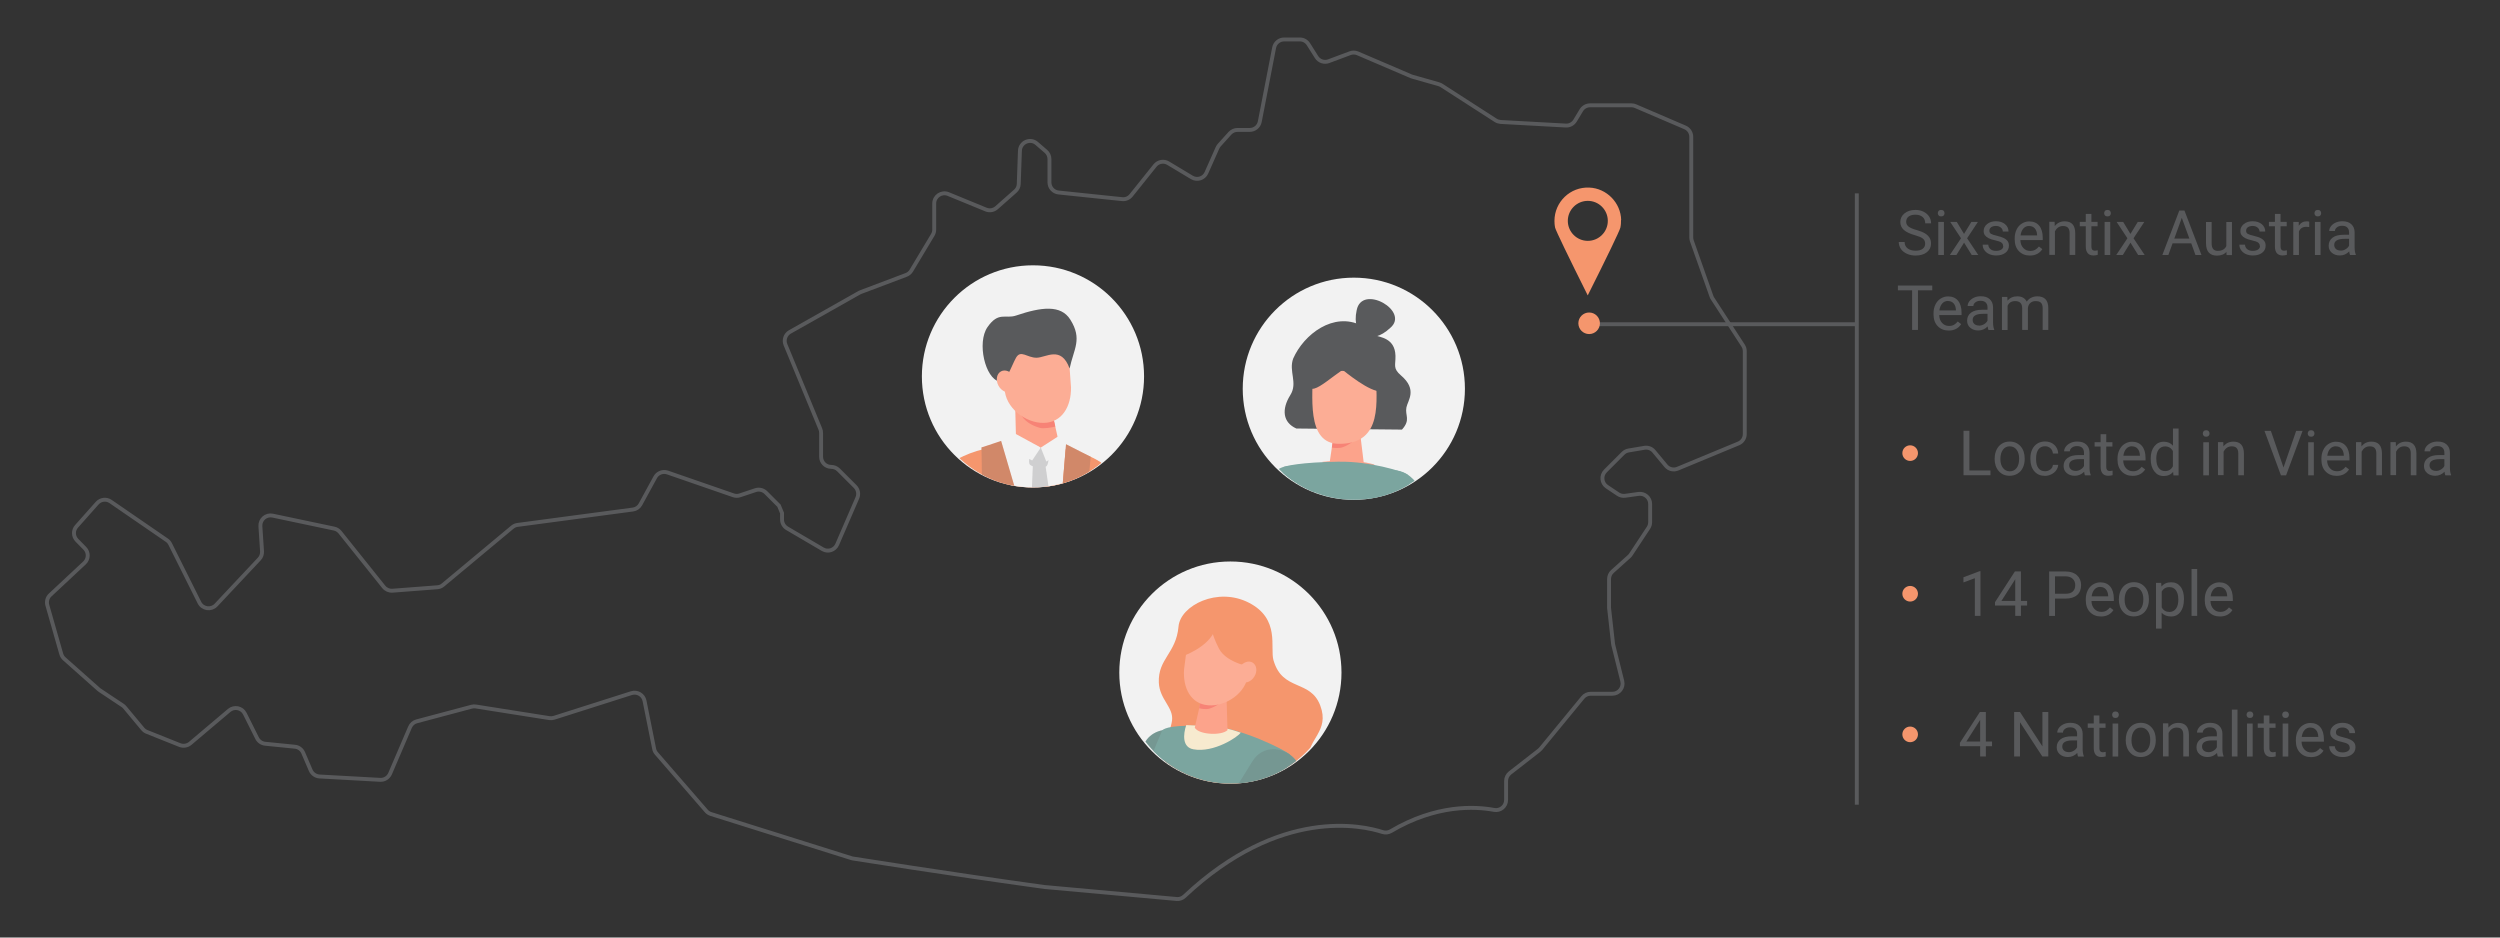 <?xml version="1.0" encoding="UTF-8"?><svg id="a" xmlns="http://www.w3.org/2000/svg" xmlns:xlink="http://www.w3.org/1999/xlink" viewBox="0 0 320 120"><rect x="0" y="0" width="320" height="120" fill="#333333" stroke="none"/><defs><style>.e{fill:#f78376;}.f{opacity:.6;}.f,.g,.h,.i{fill:#595a5c;}.j{stroke:#595a5c;stroke-miterlimit:10;stroke-width:.5px;}.j,.k{fill:none;}.l{fill:#fcad95;}.m{fill:#f5966d;}.n{fill:#f7eacf;}.o{clip-path:url(#b);}.p{clip-path:url(#c);}.q{fill:#606eb4;}.r{clip-path:url(#d);}.s{fill:#fca887;}.t{fill:#7ba59f;}.g{opacity:.23;}.h{opacity:.18;}.u{fill:#fca38b;}.v{fill:#f2f2f2;}</style><clipPath id="b"><circle class="k" cx="132.22" cy="48.7" r="13.69"/></clipPath><clipPath id="c"><circle class="k" cx="173.29" cy="50.28" r="13.69"/></clipPath><clipPath id="d"><circle class="k" cx="157.49" cy="86.61" r="13.69"/></clipPath></defs><path class="j" d="M100.1,65.57v.93c0,.46,.25,.89,.64,1.12l4.57,2.68c.67,.4,1.54,.11,1.85-.61l2.58-5.96c.21-.49,.1-1.06-.27-1.44l-2.15-2.15c-.24-.24-.58-.38-.92-.38-.72,0-1.3-.58-1.3-1.3v-3.05c0-.17-.03-.34-.1-.5l-4.46-10.79c-.25-.61,0-1.31,.56-1.63l8.91-5.03c.06-.03,.12-.06,.18-.08l5.8-2.19c.27-.1,.51-.3,.66-.55l2.74-4.57c.12-.2,.19-.43,.19-.67v-3.35c0-.93,.94-1.56,1.8-1.21l4.82,1.98c.46,.19,.98,.1,1.36-.23l2.4-2.12c.27-.24,.43-.57,.44-.93l.15-4.24c.04-1.09,1.32-1.66,2.15-.94l1.17,1.01c.29,.25,.46,.61,.46,.99v2.98c0,.67,.5,1.23,1.17,1.3l8.13,.85c.44,.05,.88-.14,1.15-.48l3.06-3.82c.41-.51,1.13-.64,1.69-.3l3.03,1.82c.67,.4,1.54,.13,1.86-.59l1.42-3.2c.06-.12,.13-.24,.22-.34l1.37-1.52c.25-.27,.6-.43,.97-.43h1.57c.62,0,1.16-.44,1.28-1.05l1.84-9.48c.12-.61,.66-1.05,1.28-1.05h2.01c.45,0,.86,.23,1.1,.61l1.04,1.65c.33,.52,.98,.74,1.56,.52l2.73-1.02c.31-.12,.66-.11,.97,.02l6.81,2.92c.05,.02,.1,.04,.16,.06l3.42,.97c.12,.04,.24,.09,.35,.16l6.92,4.46c.19,.12,.41,.19,.63,.21l8.35,.46c.48,.03,.94-.22,1.19-.63l.8-1.33c.24-.39,.66-.63,1.12-.63h5.31c.18,0,.35,.04,.51,.11l6.34,2.72c.48,.21,.79,.68,.79,1.2v12.88c0,.15,.03,.29,.07,.43l2.52,7.12c.03,.1,.08,.19,.14,.28l3.91,6.02c.14,.21,.21,.46,.21,.71v10.61c0,.53-.32,1-.8,1.2l-7.79,3.23c-.53,.22-1.14,.07-1.5-.37l-1.54-1.85c-.3-.36-.76-.53-1.22-.45l-2.01,.34c-.27,.04-.52,.17-.71,.36l-2.27,2.27c-.58,.58-.49,1.55,.2,2.01l1.42,.95c.27,.18,.59,.25,.91,.21l1.71-.24c.79-.11,1.49,.5,1.49,1.29v2.32c0,.25-.07,.5-.21,.72l-2.27,3.44c-.06,.09-.14,.18-.22,.25l-2.13,1.91c-.28,.25-.43,.6-.43,.97v3.56s0,.1,0,.14l.51,4.58c0,.06,.02,.12,.03,.17l1.15,4.61c.21,.82-.42,1.62-1.26,1.62h-2.78c-.39,0-.76,.17-1.01,.48l-5.4,6.57c-.06,.07-.13,.14-.21,.2l-3.71,2.89c-.32,.25-.5,.63-.5,1.03v2.42c0,.81-.73,1.43-1.53,1.28-2.4-.45-7.4-.73-13.21,2.71-.33,.19-.72,.24-1.08,.12-2.48-.81-13.09-3.3-25.35,8.22-.27,.26-.64,.39-1.01,.35l-16.75-1.52s-.05,0-.07,0c-3.04-.42-6.1-.86-9.18-1.31-5.19-.76-10.34-1.55-15.43-2.35-.03,0-.06-.01-.1-.02-.03,0-.07-.02-.1-.03l-17.98-5.65c-.23-.07-.44-.21-.59-.39l-6.38-7.36c-.15-.17-.25-.38-.29-.6l-1.23-6.13c-.15-.76-.93-1.22-1.67-.99l-9.9,3.15c-.19,.06-.4,.08-.6,.05l-9.43-1.49c-.18-.03-.36-.02-.54,.03l-7.02,1.87c-.39,.1-.7,.38-.86,.75l-2.55,5.95c-.22,.5-.72,.82-1.27,.79l-7.76-.43c-.49-.03-.93-.33-1.13-.79l-.96-2.24c-.19-.44-.6-.74-1.07-.78l-3.79-.38c-.44-.04-.84-.31-1.04-.71l-1.57-3.14c-.38-.76-1.36-.96-2.01-.41l-4.98,4.21c-.37,.31-.88,.39-1.33,.22l-4.23-1.69c-.2-.08-.38-.21-.52-.38l-2.3-2.76c-.08-.1-.17-.18-.28-.25l-2.93-1.95c-.05-.03-.1-.07-.14-.11l-4.39-3.9c-.18-.16-.32-.38-.39-.62l-1.78-6.24c-.13-.47,0-.98,.36-1.31l4.4-4.11c.53-.5,.55-1.34,.04-1.86l-1.02-1.04c-.48-.49-.5-1.27-.04-1.78l2.64-2.97c.44-.49,1.17-.58,1.71-.21l7.2,4.95c.18,.12,.33,.29,.43,.49l3.75,7.51c.41,.81,1.49,.97,2.12,.31l5.54-5.9c.25-.26,.37-.62,.35-.98l-.21-3.21c-.06-.86,.72-1.54,1.57-1.36l7.87,1.66c.3,.06,.56,.23,.75,.46l5.6,7c.27,.34,.69,.52,1.12,.49l5.74-.44c.27-.02,.53-.12,.73-.3l8.87-7.39c.19-.16,.42-.26,.66-.29l14.77-1.97c.41-.05,.77-.3,.97-.67l1.89-3.46c.3-.56,.97-.81,1.57-.61l8.44,2.92c.27,.09,.57,.1,.84,0l1.98-.66c.47-.16,.98-.03,1.33,.31l1.68,1.68,.38,.92Z"/><g><path class="i" d="M245.08,30.1c-.64-.19-1.11-.41-1.4-.68s-.44-.6-.44-1c0-.45,.18-.82,.54-1.11s.82-.44,1.4-.44c.39,0,.74,.08,1.04,.23s.54,.36,.71,.62,.25,.56,.25,.87h-.75c0-.34-.11-.62-.33-.81s-.53-.3-.93-.3c-.37,0-.66,.08-.87,.24s-.31,.39-.31,.68c0,.23,.1,.43,.29,.59,.2,.16,.53,.31,1,.44,.47,.13,.84,.28,1.11,.44s.46,.35,.59,.56,.19,.46,.19,.75c0,.46-.18,.83-.54,1.11s-.84,.42-1.44,.42c-.39,0-.76-.07-1.09-.22s-.6-.35-.78-.62-.28-.56-.28-.89h.75c0,.34,.13,.62,.38,.81s.59,.3,1.02,.3c.4,0,.7-.08,.91-.24s.32-.38,.32-.66-.1-.49-.29-.65-.55-.3-1.06-.45Z"/><path class="i" d="M248.04,27.29c0-.12,.04-.22,.11-.3s.18-.12,.32-.12,.25,.04,.32,.12,.11,.18,.11,.3-.04,.21-.11,.29-.18,.12-.32,.12-.25-.04-.32-.12-.11-.18-.11-.29Zm.78,5.35h-.72v-4.23h.72v4.23Z"/><path class="i" d="M251.39,29.95l.94-1.54h.84l-1.38,2.09,1.43,2.14h-.84l-.98-1.58-.98,1.58h-.84l1.43-2.14-1.38-2.09h.84l.93,1.54Z"/><path class="i" d="M256.4,31.51c0-.2-.07-.35-.22-.46s-.4-.2-.77-.28-.66-.17-.87-.28-.37-.24-.48-.39-.15-.33-.15-.54c0-.35,.15-.64,.44-.88s.67-.36,1.12-.36c.48,0,.87,.12,1.17,.37s.45,.56,.45,.95h-.73c0-.2-.08-.37-.25-.51s-.38-.21-.63-.21-.47,.06-.62,.17-.22,.26-.22,.45c0,.17,.07,.31,.21,.39s.39,.17,.75,.25,.65,.18,.88,.29,.39,.25,.5,.4,.16,.35,.16,.58c0,.38-.15,.68-.45,.91s-.69,.34-1.18,.34c-.34,0-.64-.06-.9-.18s-.46-.29-.61-.5-.22-.45-.22-.7h.72c.01,.24,.11,.43,.29,.58s.42,.21,.72,.21c.27,0,.49-.06,.66-.17s.25-.26,.25-.44Z"/><path class="i" d="M259.82,32.71c-.57,0-1.04-.19-1.4-.56s-.54-.88-.54-1.51v-.13c0-.42,.08-.79,.24-1.12s.38-.59,.67-.77,.6-.28,.94-.28c.55,0,.98,.18,1.28,.54s.46,.88,.46,1.55v.3h-2.86c.01,.42,.13,.75,.37,1.01s.53,.38,.89,.38c.26,0,.47-.05,.65-.16s.33-.24,.46-.41l.44,.34c-.35,.54-.89,.82-1.59,.82Zm-.09-3.79c-.29,0-.54,.11-.73,.32s-.32,.51-.37,.89h2.12v-.05c-.02-.37-.12-.65-.3-.85s-.42-.3-.72-.3Z"/><path class="i" d="M262.99,28.41l.02,.53c.32-.41,.74-.61,1.27-.61,.89,0,1.34,.5,1.35,1.51v2.79h-.72v-2.8c0-.3-.07-.53-.21-.68s-.35-.22-.64-.22c-.23,0-.44,.06-.62,.19s-.31,.29-.41,.49v3.01h-.72v-4.23h.68Z"/><path class="i" d="M267.7,27.38v1.02h.79v.56h-.79v2.62c0,.17,.04,.3,.11,.38,.07,.08,.19,.13,.36,.13,.08,0,.2-.02,.34-.05v.58c-.19,.05-.38,.08-.55,.08-.32,0-.57-.1-.73-.29s-.25-.47-.25-.83v-2.62h-.77v-.56h.77v-1.02h.72Z"/><path class="i" d="M269.33,27.29c0-.12,.04-.22,.11-.3s.18-.12,.32-.12,.25,.04,.32,.12,.11,.18,.11,.3-.04,.21-.11,.29-.18,.12-.32,.12-.25-.04-.32-.12-.11-.18-.11-.29Zm.78,5.35h-.72v-4.23h.72v4.23Z"/><path class="i" d="M272.69,29.95l.94-1.54h.84l-1.38,2.09,1.43,2.14h-.84l-.98-1.58-.98,1.58h-.84l1.43-2.14-1.38-2.09h.84l.93,1.54Z"/><path class="i" d="M280.47,31.15h-2.38l-.54,1.49h-.77l2.17-5.69h.66l2.18,5.69h-.77l-.54-1.49Zm-2.16-.61h1.93l-.97-2.66-.96,2.66Z"/><path class="i" d="M285,32.22c-.28,.33-.69,.5-1.24,.5-.45,0-.79-.13-1.03-.39s-.35-.65-.36-1.16v-2.75h.72v2.73c0,.64,.26,.96,.78,.96,.55,0,.92-.21,1.1-.62v-3.07h.72v4.23h-.69l-.02-.42Z"/><path class="i" d="M289.26,31.51c0-.2-.07-.35-.22-.46s-.4-.2-.77-.28-.66-.17-.87-.28-.37-.24-.48-.39-.15-.33-.15-.54c0-.35,.15-.64,.44-.88s.67-.36,1.12-.36c.48,0,.87,.12,1.17,.37s.45,.56,.45,.95h-.73c0-.2-.08-.37-.25-.51s-.38-.21-.63-.21-.47,.06-.62,.17-.22,.26-.22,.45c0,.17,.07,.31,.21,.39s.39,.17,.75,.25,.65,.18,.88,.29,.39,.25,.5,.4,.16,.35,.16,.58c0,.38-.15,.68-.45,.91s-.69,.34-1.18,.34c-.34,0-.64-.06-.9-.18s-.46-.29-.61-.5-.22-.45-.22-.7h.72c.01,.24,.11,.43,.29,.58s.42,.21,.72,.21c.27,0,.49-.06,.66-.17s.25-.26,.25-.44Z"/><path class="i" d="M291.91,27.38v1.02h.79v.56h-.79v2.62c0,.17,.04,.3,.11,.38,.07,.08,.19,.13,.36,.13,.08,0,.2-.02,.34-.05v.58c-.19,.05-.38,.08-.55,.08-.32,0-.57-.1-.73-.29s-.25-.47-.25-.83v-2.62h-.77v-.56h.77v-1.02h.72Z"/><path class="i" d="M295.58,29.06c-.11-.02-.23-.03-.36-.03-.47,0-.8,.2-.96,.61v3h-.72v-4.23h.7v.49c.25-.38,.58-.57,1.02-.57,.14,0,.25,.02,.32,.05v.67Z"/><path class="i" d="M296.25,27.29c0-.12,.04-.22,.11-.3s.18-.12,.32-.12,.25,.04,.32,.12,.11,.18,.11,.3-.04,.21-.11,.29-.18,.12-.32,.12-.25-.04-.32-.12-.11-.18-.11-.29Zm.78,5.35h-.72v-4.23h.72v4.23Z"/><path class="i" d="M300.8,32.63c-.04-.08-.08-.23-.1-.45-.34,.35-.74,.52-1.2,.52-.42,0-.76-.12-1.03-.35s-.4-.53-.4-.9c0-.44,.17-.78,.5-1.03s.81-.37,1.41-.37h.7v-.33c0-.25-.08-.45-.23-.6s-.37-.22-.67-.22c-.26,0-.47,.06-.65,.2s-.26,.29-.26,.47h-.73c0-.21,.07-.41,.22-.61s.35-.35,.61-.47,.54-.17,.85-.17c.49,0,.87,.12,1.14,.37s.42,.58,.43,1.01v1.95c0,.39,.05,.7,.15,.93v.06h-.76Zm-1.2-.55c.23,0,.44-.06,.64-.18s.35-.27,.44-.46v-.87h-.57c-.89,0-1.33,.26-1.33,.78,0,.23,.08,.4,.23,.53s.35,.19,.58,.19Z"/><path class="i" d="M247.33,37.16h-1.83v5.07h-.75v-5.07h-1.82v-.61h4.4v.61Z"/><path class="i" d="M249.43,42.31c-.57,0-1.04-.19-1.4-.56s-.54-.88-.54-1.51v-.13c0-.42,.08-.79,.24-1.12s.38-.59,.67-.77,.6-.28,.94-.28c.55,0,.98,.18,1.28,.54s.46,.88,.46,1.55v.3h-2.86c.01,.42,.13,.75,.37,1.01s.53,.38,.89,.38c.26,0,.47-.05,.65-.16s.33-.24,.46-.41l.44,.34c-.35,.54-.89,.82-1.59,.82Zm-.09-3.79c-.29,0-.54,.11-.73,.32s-.32,.51-.37,.89h2.12v-.05c-.02-.37-.12-.65-.3-.85s-.42-.3-.72-.3Z"/><path class="i" d="M254.52,42.23c-.04-.08-.08-.23-.1-.45-.34,.35-.74,.52-1.2,.52-.42,0-.76-.12-1.03-.35s-.4-.53-.4-.9c0-.44,.17-.78,.5-1.03s.81-.37,1.41-.37h.7v-.33c0-.25-.08-.45-.23-.6s-.37-.22-.67-.22c-.26,0-.47,.06-.65,.2s-.26,.29-.26,.47h-.73c0-.21,.07-.41,.22-.61s.35-.35,.61-.47,.54-.17,.85-.17c.49,0,.87,.12,1.14,.37s.42,.58,.43,1.01v1.95c0,.39,.05,.7,.15,.93v.06h-.76Zm-1.2-.55c.23,0,.44-.06,.64-.18s.35-.27,.44-.46v-.87h-.57c-.89,0-1.33,.26-1.33,.78,0,.23,.08,.4,.23,.53s.35,.19,.58,.19Z"/><path class="i" d="M256.94,38.01l.02,.47c.31-.36,.73-.55,1.25-.55,.59,0,.99,.23,1.21,.68,.14-.2,.32-.37,.55-.49s.49-.19,.8-.19c.93,0,1.4,.49,1.41,1.47v2.83h-.72v-2.79c0-.3-.07-.53-.21-.68s-.37-.22-.7-.22c-.27,0-.49,.08-.67,.24s-.28,.38-.31,.65v2.8h-.73v-2.77c0-.61-.3-.92-.9-.92-.47,0-.8,.2-.97,.61v3.09h-.72v-4.23h.68Z"/><path class="i" d="M252.08,60.22h2.7v.61h-3.45v-5.69h.75v5.07Z"/><path class="i" d="M255.32,58.68c0-.41,.08-.79,.24-1.12s.39-.59,.68-.77,.62-.27,.99-.27c.58,0,1.04,.2,1.4,.6s.53,.93,.53,1.59v.05c0,.41-.08,.78-.24,1.11s-.38,.58-.68,.76-.63,.27-1.01,.27c-.57,0-1.04-.2-1.39-.6s-.53-.93-.53-1.58v-.05Zm.73,.09c0,.47,.11,.85,.33,1.13s.51,.43,.87,.43,.66-.14,.88-.43,.32-.69,.32-1.21c0-.46-.11-.84-.33-1.13s-.51-.43-.88-.43-.64,.14-.86,.43-.33,.69-.33,1.22Z"/><path class="i" d="M261.77,60.32c.26,0,.48-.08,.68-.23s.3-.35,.32-.59h.68c-.01,.24-.1,.47-.25,.69s-.36,.39-.62,.52-.53,.2-.81,.2c-.58,0-1.03-.19-1.37-.58s-.51-.91-.51-1.58v-.12c0-.41,.08-.78,.23-1.1s.37-.57,.65-.75,.62-.27,1-.27c.47,0,.87,.14,1.18,.43s.48,.65,.5,1.11h-.68c-.02-.27-.12-.5-.31-.67s-.42-.26-.69-.26c-.37,0-.65,.13-.85,.4s-.3,.65-.3,1.15v.14c0,.49,.1,.86,.3,1.12s.49,.39,.86,.39Z"/><path class="i" d="M266.87,60.83c-.04-.08-.08-.23-.1-.45-.34,.35-.74,.52-1.2,.52-.42,0-.76-.12-1.03-.35s-.4-.53-.4-.9c0-.44,.17-.78,.5-1.03s.81-.37,1.41-.37h.7v-.33c0-.25-.08-.45-.23-.6s-.37-.22-.67-.22c-.26,0-.47,.06-.65,.2s-.26,.29-.26,.47h-.73c0-.21,.07-.41,.22-.61s.35-.35,.61-.47,.54-.17,.85-.17c.49,0,.87,.12,1.14,.37s.42,.58,.43,1.01v1.95c0,.39,.05,.7,.15,.93v.06h-.76Zm-1.2-.55c.23,0,.44-.06,.64-.18s.35-.27,.44-.46v-.87h-.57c-.89,0-1.33,.26-1.33,.78,0,.23,.08,.4,.23,.53s.35,.19,.58,.19Z"/><path class="i" d="M269.6,55.58v1.02h.79v.56h-.79v2.62c0,.17,.04,.3,.11,.38,.07,.08,.19,.13,.36,.13,.08,0,.2-.02,.34-.05v.58c-.19,.05-.38,.08-.55,.08-.32,0-.57-.1-.73-.29s-.25-.47-.25-.83v-2.62h-.77v-.56h.77v-1.02h.72Z"/><path class="i" d="M272.98,60.91c-.57,0-1.04-.19-1.4-.56s-.54-.88-.54-1.51v-.13c0-.42,.08-.79,.24-1.12s.38-.59,.67-.77,.6-.28,.94-.28c.55,0,.98,.18,1.28,.54s.46,.88,.46,1.55v.3h-2.86c.01,.42,.13,.75,.37,1.01s.53,.38,.89,.38c.26,0,.47-.05,.65-.16s.33-.24,.46-.41l.44,.34c-.35,.54-.89,.82-1.59,.82Zm-.09-3.79c-.29,0-.54,.11-.73,.32s-.32,.51-.37,.89h2.12v-.05c-.02-.37-.12-.65-.3-.85s-.42-.3-.72-.3Z"/><path class="i" d="M275.29,58.69c0-.65,.15-1.17,.46-1.56s.71-.59,1.21-.59,.89,.17,1.18,.51v-2.2h.72v6h-.66l-.04-.45c-.29,.35-.69,.53-1.21,.53s-.89-.2-1.2-.6-.46-.92-.46-1.57v-.05Zm.72,.08c0,.48,.1,.85,.3,1.12s.47,.41,.82,.41c.46,0,.79-.21,1-.62v-1.94c-.22-.4-.55-.6-1-.6-.35,0-.63,.14-.83,.41s-.3,.68-.3,1.21Z"/><path class="i" d="M281.96,55.49c0-.12,.04-.22,.11-.3s.18-.12,.32-.12,.25,.04,.32,.12,.11,.18,.11,.3-.04,.21-.11,.29-.18,.12-.32,.12-.25-.04-.32-.12-.11-.18-.11-.29Zm.78,5.35h-.72v-4.23h.72v4.23Z"/><path class="i" d="M284.58,56.61l.02,.53c.32-.41,.74-.61,1.27-.61,.89,0,1.34,.5,1.35,1.51v2.79h-.72v-2.8c0-.3-.07-.53-.21-.68s-.35-.22-.64-.22c-.23,0-.44,.06-.62,.19s-.31,.29-.41,.49v3.01h-.72v-4.23h.68Z"/><path class="i" d="M292.29,59.84l1.62-4.69h.82l-2.11,5.69h-.66l-2.11-5.69h.82l1.62,4.69Z"/><path class="i" d="M295.39,55.49c0-.12,.04-.22,.11-.3s.18-.12,.32-.12,.25,.04,.32,.12,.11,.18,.11,.3-.04,.21-.11,.29-.18,.12-.32,.12-.25-.04-.32-.12-.11-.18-.11-.29Zm.78,5.35h-.72v-4.23h.72v4.23Z"/><path class="i" d="M299.08,60.91c-.57,0-1.04-.19-1.4-.56s-.54-.88-.54-1.51v-.13c0-.42,.08-.79,.24-1.12s.38-.59,.67-.77,.6-.28,.94-.28c.55,0,.98,.18,1.28,.54s.46,.88,.46,1.55v.3h-2.86c.01,.42,.13,.75,.37,1.01s.53,.38,.89,.38c.26,0,.47-.05,.65-.16s.33-.24,.46-.41l.44,.34c-.35,.54-.89,.82-1.59,.82Zm-.09-3.79c-.29,0-.54,.11-.73,.32s-.32,.51-.37,.89h2.12v-.05c-.02-.37-.12-.65-.3-.85s-.42-.3-.72-.3Z"/><path class="i" d="M302.25,56.61l.02,.53c.32-.41,.74-.61,1.27-.61,.89,0,1.34,.5,1.35,1.51v2.79h-.72v-2.8c0-.3-.07-.53-.21-.68s-.35-.22-.64-.22c-.23,0-.44,.06-.62,.19s-.31,.29-.41,.49v3.01h-.72v-4.23h.68Z"/><path class="i" d="M306.66,56.61l.02,.53c.32-.41,.74-.61,1.27-.61,.89,0,1.34,.5,1.35,1.51v2.79h-.72v-2.8c0-.3-.07-.53-.21-.68s-.35-.22-.64-.22c-.23,0-.44,.06-.62,.19s-.31,.29-.41,.49v3.01h-.72v-4.23h.68Z"/><path class="i" d="M313,60.83c-.04-.08-.08-.23-.1-.45-.34,.35-.74,.52-1.2,.52-.42,0-.76-.12-1.03-.35s-.4-.53-.4-.9c0-.44,.17-.78,.5-1.03s.81-.37,1.41-.37h.7v-.33c0-.25-.08-.45-.23-.6s-.37-.22-.67-.22c-.26,0-.47,.06-.65,.2s-.26,.29-.26,.47h-.73c0-.21,.07-.41,.22-.61s.35-.35,.61-.47,.54-.17,.85-.17c.49,0,.87,.12,1.14,.37s.42,.58,.43,1.01v1.95c0,.39,.05,.7,.15,.93v.06h-.76Zm-1.2-.55c.23,0,.44-.06,.64-.18s.35-.27,.44-.46v-.87h-.57c-.89,0-1.33,.26-1.33,.78,0,.23,.08,.4,.23,.53s.35,.19,.58,.19Z"/><path class="i" d="M253.51,78.83h-.73v-4.82l-1.46,.54v-.66l2.07-.78h.11v5.71Z"/><path class="i" d="M258.68,76.92h.79v.59h-.79v1.32h-.73v-1.32h-2.59v-.43l2.55-3.94h.77v3.78Zm-2.5,0h1.77v-2.79l-.09,.16-1.68,2.63Z"/><path class="i" d="M263.04,76.61v2.23h-.75v-5.69h2.1c.62,0,1.11,.16,1.46,.48s.53,.74,.53,1.26c0,.55-.17,.98-.52,1.28s-.84,.45-1.48,.45h-1.34Zm0-.61h1.35c.4,0,.71-.09,.92-.28s.32-.46,.32-.82c0-.34-.11-.61-.32-.81s-.51-.31-.88-.32h-1.39v2.23Z"/><path class="i" d="M268.92,78.91c-.57,0-1.04-.19-1.4-.56s-.54-.88-.54-1.51v-.13c0-.42,.08-.79,.24-1.12s.38-.59,.67-.77,.6-.28,.94-.28c.55,0,.98,.18,1.28,.54s.46,.88,.46,1.55v.3h-2.86c.01,.42,.13,.75,.37,1.01s.53,.38,.89,.38c.26,0,.47-.05,.65-.16s.33-.24,.46-.41l.44,.34c-.35,.54-.89,.82-1.59,.82Zm-.09-3.79c-.29,0-.54,.11-.73,.32s-.32,.51-.37,.89h2.12v-.05c-.02-.37-.12-.65-.3-.85s-.42-.3-.72-.3Z"/><path class="i" d="M271.22,76.68c0-.41,.08-.79,.24-1.12s.39-.59,.68-.77,.62-.27,.99-.27c.58,0,1.04,.2,1.4,.6s.53,.93,.53,1.59v.05c0,.41-.08,.78-.24,1.11s-.38,.58-.68,.76-.63,.27-1.01,.27c-.57,0-1.04-.2-1.39-.6s-.53-.93-.53-1.58v-.05Zm.73,.09c0,.47,.11,.85,.33,1.13s.51,.43,.87,.43,.66-.14,.88-.43,.32-.69,.32-1.21c0-.46-.11-.84-.33-1.13s-.51-.43-.88-.43-.64,.14-.86,.43-.33,.69-.33,1.22Z"/><path class="i" d="M279.54,76.77c0,.64-.15,1.16-.44,1.55s-.69,.59-1.2,.59-.92-.16-1.21-.49v2.04h-.72v-5.85h.66l.04,.47c.29-.36,.7-.55,1.23-.55s.91,.19,1.21,.57,.44,.92,.44,1.6v.07Zm-.72-.08c0-.48-.1-.85-.3-1.13s-.48-.41-.84-.41c-.44,0-.77,.19-.98,.58v2.02c.22,.39,.55,.58,.99,.58,.35,0,.62-.14,.83-.41s.31-.68,.31-1.22Z"/><path class="i" d="M281.24,78.83h-.72v-6h.72v6Z"/><path class="i" d="M284.15,78.91c-.57,0-1.04-.19-1.4-.56s-.54-.88-.54-1.51v-.13c0-.42,.08-.79,.24-1.12s.38-.59,.67-.77,.6-.28,.94-.28c.55,0,.98,.18,1.28,.54s.46,.88,.46,1.55v.3h-2.86c.01,.42,.13,.75,.37,1.01s.53,.38,.89,.38c.26,0,.47-.05,.65-.16s.33-.24,.46-.41l.44,.34c-.35,.54-.89,.82-1.59,.82Zm-.09-3.79c-.29,0-.54,.11-.73,.32s-.32,.51-.37,.89h2.12v-.05c-.02-.37-.12-.65-.3-.85s-.42-.3-.72-.3Z"/><path class="i" d="M254.19,94.92h.79v.59h-.79v1.32h-.73v-1.32h-2.59v-.43l2.55-3.94h.77v3.78Zm-2.5,0h1.77v-2.79l-.09,.16-1.68,2.63Z"/><path class="i" d="M262.17,96.83h-.75l-2.86-4.38v4.38h-.75v-5.69h.75l2.87,4.4v-4.4h.75v5.69Z"/><path class="i" d="M265.99,96.83c-.04-.08-.08-.23-.1-.45-.34,.35-.74,.52-1.2,.52-.42,0-.76-.12-1.03-.35s-.4-.53-.4-.9c0-.44,.17-.78,.5-1.03s.81-.37,1.41-.37h.7v-.33c0-.25-.08-.45-.23-.6s-.37-.22-.67-.22c-.26,0-.47,.06-.65,.2s-.26,.29-.26,.47h-.73c0-.21,.07-.41,.22-.61s.35-.35,.61-.47,.54-.17,.85-.17c.49,0,.87,.12,1.14,.37s.42,.58,.43,1.01v1.95c0,.39,.05,.7,.15,.93v.06h-.76Zm-1.2-.55c.23,0,.44-.06,.64-.18s.35-.27,.44-.46v-.87h-.57c-.89,0-1.33,.26-1.33,.78,0,.23,.08,.4,.23,.53s.35,.19,.58,.19Z"/><path class="i" d="M268.72,91.58v1.02h.79v.56h-.79v2.62c0,.17,.04,.3,.11,.38,.07,.08,.19,.13,.36,.13,.08,0,.2-.02,.34-.05v.58c-.19,.05-.38,.08-.55,.08-.32,0-.57-.1-.73-.29s-.25-.47-.25-.83v-2.62h-.77v-.56h.77v-1.02h.72Z"/><path class="i" d="M270.35,91.49c0-.12,.04-.22,.11-.3s.18-.12,.32-.12,.25,.04,.32,.12,.11,.18,.11,.3-.04,.21-.11,.29-.18,.12-.32,.12-.25-.04-.32-.12-.11-.18-.11-.29Zm.78,5.35h-.72v-4.23h.72v4.23Z"/><path class="i" d="M272.1,94.68c0-.41,.08-.79,.24-1.12s.39-.59,.68-.77,.62-.27,.99-.27c.58,0,1.04,.2,1.4,.6s.53,.93,.53,1.59v.05c0,.41-.08,.78-.24,1.11s-.38,.58-.68,.76-.63,.27-1.01,.27c-.57,0-1.04-.2-1.39-.6s-.53-.93-.53-1.58v-.05Zm.73,.09c0,.47,.11,.85,.33,1.13s.51,.43,.87,.43,.66-.14,.88-.43,.32-.69,.32-1.21c0-.46-.11-.84-.33-1.13s-.51-.43-.88-.43-.64,.14-.86,.43-.33,.69-.33,1.22Z"/><path class="i" d="M277.54,92.61l.02,.53c.32-.41,.74-.61,1.27-.61,.89,0,1.34,.5,1.35,1.51v2.79h-.72v-2.8c0-.3-.07-.53-.21-.68s-.35-.22-.64-.22c-.23,0-.44,.06-.62,.19s-.31,.29-.41,.49v3.01h-.72v-4.23h.68Z"/><path class="i" d="M283.88,96.83c-.04-.08-.08-.23-.1-.45-.34,.35-.74,.52-1.2,.52-.42,0-.76-.12-1.03-.35s-.4-.53-.4-.9c0-.44,.17-.78,.5-1.03s.81-.37,1.41-.37h.7v-.33c0-.25-.08-.45-.23-.6s-.37-.22-.67-.22c-.26,0-.47,.06-.65,.2s-.26,.29-.26,.47h-.73c0-.21,.07-.41,.22-.61s.35-.35,.61-.47,.54-.17,.85-.17c.49,0,.87,.12,1.14,.37s.42,.58,.43,1.01v1.95c0,.39,.05,.7,.15,.93v.06h-.76Zm-1.2-.55c.23,0,.44-.06,.64-.18s.35-.27,.44-.46v-.87h-.57c-.89,0-1.33,.26-1.33,.78,0,.23,.08,.4,.23,.53s.35,.19,.58,.19Z"/><path class="i" d="M286.4,96.83h-.72v-6h.72v6Z"/><path class="i" d="M287.56,91.49c0-.12,.04-.22,.11-.3s.18-.12,.32-.12,.25,.04,.32,.12,.11,.18,.11,.3-.04,.21-.11,.29-.18,.12-.32,.12-.25-.04-.32-.12-.11-.18-.11-.29Zm.78,5.35h-.72v-4.23h.72v4.23Z"/><path class="i" d="M290.48,91.58v1.02h.79v.56h-.79v2.62c0,.17,.04,.3,.11,.38,.07,.08,.19,.13,.36,.13,.08,0,.2-.02,.34-.05v.58c-.19,.05-.38,.08-.55,.08-.32,0-.57-.1-.73-.29s-.25-.47-.25-.83v-2.62h-.77v-.56h.77v-1.02h.72Z"/><path class="i" d="M292.12,91.49c0-.12,.04-.22,.11-.3s.18-.12,.32-.12,.25,.04,.32,.12,.11,.18,.11,.3-.04,.21-.11,.29-.18,.12-.32,.12-.25-.04-.32-.12-.11-.18-.11-.29Zm.78,5.35h-.72v-4.23h.72v4.23Z"/><path class="i" d="M295.81,96.91c-.57,0-1.04-.19-1.4-.56s-.54-.88-.54-1.51v-.13c0-.42,.08-.79,.24-1.12s.38-.59,.67-.77,.6-.28,.94-.28c.55,0,.98,.18,1.28,.54s.46,.88,.46,1.55v.3h-2.86c.01,.42,.13,.75,.37,1.01s.53,.38,.89,.38c.26,0,.47-.05,.65-.16s.33-.24,.46-.41l.44,.34c-.35,.54-.89,.82-1.59,.82Zm-.09-3.79c-.29,0-.54,.11-.73,.32s-.32,.51-.37,.89h2.12v-.05c-.02-.37-.12-.65-.3-.85s-.42-.3-.72-.3Z"/><path class="i" d="M300.76,95.71c0-.2-.07-.35-.22-.46s-.4-.2-.77-.28-.66-.17-.87-.28-.37-.24-.48-.39-.15-.33-.15-.54c0-.35,.15-.64,.44-.88s.67-.36,1.12-.36c.48,0,.87,.12,1.17,.37s.45,.56,.45,.95h-.73c0-.2-.08-.37-.25-.51s-.38-.21-.63-.21-.47,.06-.62,.17-.22,.26-.22,.45c0,.17,.07,.31,.21,.39s.39,.17,.75,.25,.65,.18,.88,.29,.39,.25,.5,.4,.16,.35,.16,.58c0,.38-.15,.68-.45,.91s-.69,.34-1.18,.34c-.34,0-.64-.06-.9-.18s-.46-.29-.61-.5-.22-.45-.22-.7h.72c.01,.24,.11,.43,.29,.58s.42,.21,.72,.21c.27,0,.49-.06,.66-.17s.25-.26,.25-.44Z"/></g><g><circle class="v" cx="132.22" cy="48.18" r="14.22"/><g class="o"><g><path class="l" d="M159,49.91c-.08-1.2,.2-1.93,.24-1.94,.41-.22,.44,1.79,.89,1.65,.68-.2,.49-3.83,.9-3.95,.19-.06,.46,2.2,.46,2.2,0,0,.28-2.46,.63-2.46,.7,0,.64,2.75,.64,2.75,0,0,.34-1.85,.49-1.4,.48,1.54,.15,5.62-1.39,6-2.28,.58-2.77-1.65-2.85-2.85Z"/><polygon class="n" points="159.15 51.84 158.77 54.19 162.82 54.55 162.94 52.2 159.15 51.84"/><path class="l" d="M112.32,99s-1.96,3.95,.24,5.57c2.2,1.62,4.44,1.11,4.36,.32-.08-.79-1.57-5.52-1.57-5.52l-3.03-.38Z"/><polygon class="n" points="111.73 97.35 111.56 99.71 115.63 99.71 115.53 97.36 111.73 97.35"/><path class="q" d="M160.55,105.18l-28.29-7.05-4.27,11.25,24.03,4.3c-4.78,7.95-11.98,19.04-12.13,20.83-.13,1.6,4.63,5.16,6.02,3.14,3.39-4.95,13.51-18.56,17.81-24.6,.37-.51,.52-1.05,.51-1.58,.05-.17,.12-.34,.15-.52,.51-2.65-1.21-5.22-3.84-5.77Z"/><path class="f" d="M160.55,105.18l-28.29-7.05-4.27,11.25,24.03,4.3c-4.78,7.95-11.98,19.04-12.13,20.83-.13,1.6,4.63,5.16,6.02,3.14,3.39-4.95,13.51-18.56,17.81-24.6,.37-.51,.52-1.05,.51-1.58,.05-.17,.12-.34,.15-.52,.51-2.65-1.21-5.22-3.84-5.77Z"/><path class="m" d="M158.81,52.88c-.08,.2-1.77,5.73-2.53,7.85-.66,1.82-1.33,3.64-2.05,5.44-1.91-.75-3.75-1.66-5.57-2.6-1.76-.9-3.51-1.84-5.24-2.8-1.52-.84-3.12-2.11-4.8-2.59-3.01-.86-5.84,2.13-4.83,5.09,.56,1.63,1.95,2.26,3.4,2.96,2.01,.97,4.02,1.91,6.06,2.81,3.5,1.56,7.19,3.37,10.99,4.05,2.59,.46,4.45-.47,5.25-3,1.12-3.57,1.72-7.37,2.44-11.04,.27-1.37,1.19-5.51,1.19-5.78-1.34-.06-2.96-.23-4.3-.39Z"/><path class="q" d="M142.75,119.37c-.15-4.2,8.83-7.17,9.83-.48,1.06,7.04,.39,22.49,.2,28.49-.08,2.45-5.51,3.32-6.26,1.91-1.08-2.02-3.5-22.38-3.77-29.91Z"/><path class="q" d="M123.24,107.44l21.94,16.27c2.1,1.27,4.85,.84,6.42-1.13,1.69-2.12,1.35-5.18-.72-6.89l-20.74-17.58-6.9,9.32Z"/><path class="q" d="M121.06,99.67c-.84,5.5,1.31,7.95,4.44,8.84,5.68,1.61,13.01-3.16,13.01-3.16l3.54-4.95,.33-5.79-17.71-4.7s-3.21,7.29-3.59,9.76Z"/><path class="m" d="M131.53,56.93c6.15,.17,11.74,1.94,11.69,6.31-.04,4.39,1.87,28.14,2.19,37.45,0,0-3.92,2.04-5.52,2.19l-2.28-6.08-2.42,6.57c-11.02,.62-15.65-2.35-15.65-2.35l2.21-11.64s-2.33-23.55-2.21-26.4c.17-3.97,5.83-6.23,11.98-6.05Z"/><path class="m" d="M111.43,98.34c1.46,.05,2.92,.12,4.38,.2,.55-5.73,.97-11.49,1.75-17.19,0,.03,0,.07-.01,.1,1.3-5.67,4.3-11.09,7.96-15.6,.71-.88,1.02-2.03,.84-3.14-.51-3.09-4.41-4.39-6.66-2.21-.99,.96-1.71,2.33-2.43,3.5-.9,1.46-1.72,2.96-2.47,4.5-1.64,3.36-3.06,7.03-3.51,10.76-.4,3.25-.21,6.58-.14,9.85,.07,3.08,.18,6.15,.31,9.23Z"/><path class="v" d="M127.58,57.17l7.07,21.32,1.77-21.22s-5.02-1.13-8.84-.1Z"/><path class="u" d="M129.95,52.25l4.63,.16,.81,3.59c-.38,.46-.83,.89-1.31,1.36l-.79,.03c-.96-.54-2-.93-3.24-1.27l-.1-3.87Z"/><path class="e" d="M133.11,54.77c.49,.14,1.65-.08,1.97-.17l-.5-2.2-4.06,.32s.35,1.42,2.59,2.05Z"/><path class="l" d="M136.7,44.27l.39,5.29c.04,2.45-1.14,4.53-3.49,4.57-2.34,.04-4.96-1.96-5.01-4.42l-.09-4.84,8.19-.6Z"/><path class="i" d="M127.92,48.83c.88,.18,1.54-1.98,2.13-3.04,.6-1.06,1.41,0,2.62,0s3.15-1.61,4.24,1.38c.52-2.5,1.67-3.75,.09-6.26-1.21-1.93-3.7-1.62-6.95-.52-1.36,.46-2.24-.55-3.65,1.48-1.38,1.99-.29,6.58,1.51,6.96Z"/><path class="l" d="M129.83,48.27c.38,.71,.25,1.53-.31,1.83-.56,.31-1.32-.02-1.71-.72-.39-.71-.25-1.53,.31-1.84,.56-.31,1.32,.02,1.71,.73Z"/><path class="g" d="M133.86,59.72s.1-.05,.12-.08c.3-.35,.38-1.9-.1-2.13-.48-.22-1.46-.52-1.89,.1,0,0-.48,1.52-.16,1.87,.07,.08,.21,.14,.37,.2l-.48,11.46,2.92,7.35,.95-6.69-1.75-12.07Z"/><polygon class="v" points="129.4 55.21 127.78 56.81 132.12 58.94 133.22 57.29 129.4 55.21"/><polygon class="v" points="135.7 55.69 133.22 57.29 133.93 59.08 136.73 57.29 135.7 55.69"/><path class="m" d="M128.16,56.43c-.99,.36-2.53,.84-2.53,.84l.12,8.1,2.09-.35-1.05,2.33s3.88,7.01,7.85,11.13c-2.05-6.86-6.5-22.05-6.5-22.05Z"/><path class="m" d="M136.45,56.87l-1.8,21.62,4.1-10.28-1.99-2.77,2.27-.64,.58-6.33s-2.23-1.13-3.16-1.61Z"/><path class="g" d="M128.16,56.43c-.99,.36-2.53,.84-2.53,.84l.12,8.1,2.09-.35-1.05,2.33s3.88,7.01,7.85,11.13c-2.05-6.86-6.5-22.05-6.5-22.05Z"/><path class="g" d="M136.45,56.87l-1.8,21.62,4.1-10.28-1.99-2.77,2.27-.64,.58-6.33s-2.23-1.13-3.16-1.61Z"/></g></g></g><g><circle class="v" cx="173.29" cy="49.76" r="14.22"/><g class="p"><g><path class="u" d="M171.8,61.95c-1.43-.08-2.54-2.83-2.54-2.83,0,0,3.94-.5,6.68,.35,0,0-2.93,2.55-4.14,2.48Z"/><polygon class="u" points="174.63 59.82 170.1 59.86 170.78 55.19 174.08 55.32 174.63 59.82"/><path class="e" d="M171.89,57.24c-.39,.15-1.14,.12-1.41,.05l.3-2.1,3.3,.14s-.41,1.23-2.19,1.91Z"/><path class="i" d="M173.65,39.73c-.72,3.33,1.87,4.54,4.29,2.25,2.6-2.15-3.65-5.71-4.29-2.25Z"/><path class="i" d="M165.93,54.85c-1.74-.78-1.91-2.45-.77-4.28,.99-1.57-.24-3.04,.37-4.68,1.38-3.12,5.17-6,8.72-4.23,.68,.39,.98,.95,1.71,1.25,.65,.26,2.6,.34,2.66,2.63,.03,1.22-.37,1.59,.71,2.52,2.13,1.82,.87,3.18,.69,4.09-.2,1.05,.58,1.57-.57,2.84l-13.52-.14Z"/><path class="l" d="M168.01,47.38c.12,2.95-.97,9.52,3.47,9.43,5.64-.04,4.67-5.54,4.64-9.23l-8.11-.2Z"/><path class="i" d="M177.22,49.92c-.98,.8-3.92-1.42-5.37-2.58-2.91,2.01-5.27,4.65-4.3-.85,.6-2.6,4.67-2.47,4.67-2.47,0,0,3.22-.3,4.45,1.84,.4,.7,1.11,3.6,.55,4.06Z"/><path class="u" d="M146.53,75.13c-5.28,0-8.5,2.41-8.31,2.91,.2,.51,3.38,.74,4.5,.53,1.12-.22,3.46-.62,3.46-.62l.35-2.82Z"/><path class="t" d="M165.83,59.68c-5.51-1.04-6.72,11.53-8.73,14.97-.06,.07-10.99-.28-11.22-.35-.58,1.36-1.38,3.6-1.99,4.97,1.83,.25,16.64,5.47,18.92-1.07,.97-1.51,5.51-12.95,5.52-13.01,.43-2.05-.46-5.08-2.51-5.51Z"/><path class="u" d="M197.09,75.71c5.28,0,8.5,2.41,8.31,2.92-.2,.51-3.38,.74-4.5,.52-1.12-.21-3.46-.62-3.46-.62l-.35-2.82Z"/><path class="t" d="M177.79,60.26c5.51-1.04,6.72,11.53,8.73,14.97,.06,.07,10.99-.28,11.22-.35,.58,1.36,1.38,3.6,1.99,4.97-1.82,.25-16.64,5.47-18.92-1.07-.97-1.51-5.51-12.95-5.52-13.01-.44-2.05,.46-5.08,2.51-5.51Z"/><path class="q" d="M175.86,85.89l.51,12.22s-27.11,.36-28.39,.32c-2.03-.07-3.65-1.92-3.62-4.23,.02-1.93,1.16-3.7,2.75-3.99,7.23-1.33,28.75-4.32,28.75-4.32Z"/><path class="q" d="M180.53,97.58c0-9.48-1.81-11.31-1.81-11.31l-15.08-2.16s-.43,2.55-2.25,7.75l9.19,6.58,9.95-.85Z"/><path class="q" d="M169.51,83.3l-3.3,11.78s26.3,4.01,27.56,4.26c1.99,.4,3.99-1.03,4.5-3.28,.42-1.88-.28-3.86-1.76-4.52-6.73-2.96-26.99-8.24-26.99-8.24Z"/><path class="s" d="M178.93,97.15c-.41-1.31-1.33-1.34-1.98-2.38-.45-.72-.28-1.73-1.22-2.03-1.02-.33-3.25,1.27-3.25,1.27l1.15,2.75s2.47,.09,3.39,2.16c1.48,2.57,2.71,.33,1.91-1.78Z"/><path class="q" d="M144.3,96.58c-.93-2.7,1.48-6.8,4.52-6.07,2.12,.7,20.7,1.62,24.11,3.07,.38,.16,2.93,6,2.08,5.83,0,0-25.45-.13-28.14-.63-1.13-.2-2.15-.86-2.57-2.19Z"/><path class="f" d="M144.3,96.58c-.93-2.7,1.48-6.8,4.52-6.07,2.12,.7,20.7,1.62,24.11,3.07,.38,.16,2.93,6,2.08,5.83,0,0-25.45-.13-28.14-.63-1.13-.2-2.15-.86-2.57-2.19Z"/><path class="t" d="M171.49,59.09c-5.06,.08-7.04,.54-7.3,.77,0,0,.24,3.42-1.37,8.13-.51,1.48,.77,5.16,.77,5.16,1.71,3.32-.72,13.15-.62,13.44,3.86,4.52,15.06,2.11,16.77,1.17-1.6-7.05,1.1-25.02,.5-26.95-.75-.54-5.07-1.77-8.75-1.71Z"/><path class="q" d="M198.25,97.67c1.37-2.51-.33-6.96-3.45-6.74-2.2,.34-18.33,4.61-21.93,5.47-.4,.1-.69,5.18,.18,5.14,0,0,19.58-2.09,22.31-2.14,1.14-.02,2.27-.49,2.9-1.73Z"/><path class="f" d="M198.25,97.67c1.37-2.51-.33-6.96-3.45-6.74-2.2,.34-18.33,4.61-21.93,5.47-.4,.1-.69,5.18,.18,5.14,0,0,19.58-2.09,22.31-2.14,1.14-.02,2.27-.49,2.9-1.73Z"/></g></g></g><g><circle class="v" cx="157.49" cy="86.09" r="14.22"/><g class="r"><g><path class="u" d="M135.4,116.07c-5.64,.04-9.1-2.5-8.9-3.04,.2-.54,3.6-.82,4.8-.6,1.2,.22,3.7,.63,3.7,.63l.4,3.01Z"/><path class="t" d="M133.51,112.38c1.09-.01,2.69-.06,4.62-.21,4.94-.38,5.86-.96,6.34-1.48,.89-.96,1.03-3.18,1.18-4.4,.38-3.23,.39-6.5,.51-9.75,.12-4.03,6.23-4.26,6.69-.26,.37,3.21-.48,7.15-1.08,10.29-.72,3.75-2.01,8-5.93,9.43-3.59,1.31-7.75,.97-11.52,.51-.16-.02-.58,.12-.91-.11-.84-.59-.28-2.76,.12-4.02Z"/><path class="h" d="M133.51,112.38c1.09-.01,2.69-.06,4.62-.21,4.94-.38,5.86-.96,6.34-1.48,.89-.96,1.03-3.18,1.18-4.4,.38-3.23,.39-6.5,.51-9.75,.12-4.03,6.23-4.26,6.69-.26,.37,3.21-.48,7.15-1.08,10.29-.72,3.75-2.01,8-5.93,9.43-3.59,1.31-7.75,.97-11.52,.51-.16-.02-.58,.12-.91-.11-.84-.59-.28-2.76,.12-4.02Z"/><path class="m" d="M163.01,84.54c-.48-1.65,.89-5.3-3.13-7.38-4.02-2.09-8.8,.35-9.03,3.04-.3,3.43-2.65,4.13-2.52,7.18,.1,2.17,1.91,3.16,1.69,4.85-.22,1.69-1.93,4.45-.36,7.83,1.58,3.37,3.07,4.26,3.27,6.03,.19,1.77,1.99,6.14,5.54,6.36,3.55,.22,4.3-2.04,6.98-2.27,2.68-.22,7.14-2.1,6.11-6.47-1.02-4.37-3.95-3.49-4.12-6.31-.17-2.82,2.82-3.74,1.55-7.1-1.27-3.35-4.82-1.79-5.97-5.75Z"/><path class="t" d="M155.06,92.97c-5.08-.28-5.99,.26-6.28,.49,0,0-.68,1.53-2.81,6.73-1.45,3.54-.74,5.74-.6,7.29,.3,3.27-.52,15.17-.29,16.2,.62,1.28,14.78,.91,16.6,0,0,0-1.73-8.6-1.45-11.88,2.39-7.98,4.99-13.79,4.87-15.22-.7-.65-6.35-3.42-10.03-3.62Z"/><path class="n" d="M151.83,92.81c.82,.03,1.87,.08,3.23,.15,1.28,.07,2.58,.4,3.75,.82-.35,.55-3.45,2.61-6.06,2.13-1.41-.26-1.33-1.84-.91-3.11Z"/><path class="u" d="M157.12,93.46c-.76,.73-3.66,.6-4.19-.31l1.03-4.53,3.03,.38,.13,4.46Z"/><path class="e" d="M154.8,90.71c-.37,.11-1.06,.03-1.31-.06l.46-2.03,3.03,.38s-.48,1.17-2.19,1.71Z"/><path class="l" d="M152.22,80.6l-.66,5.08c-.17,2.37,.85,4.43,3.12,4.6,2.26,.17,4.89-1.62,5.07-3.99l.34-4.66-7.87-1.02Z"/><path class="m" d="M160.62,85.45s-3.57-.42-4.61-2.46c-1.04-2.03-.99-2.99-.99-2.99l5.8-.26-.2,5.7Z"/><path class="m" d="M151.37,83.99s3.28-1.09,4.16-3.38c.88-2.29-3.17-1.04-3.17-1.04l-.99,4.42Z"/><path class="l" d="M158.66,85.44c-.41,.66-.32,1.46,.2,1.78,.52,.33,1.28,.06,1.69-.61,.42-.66,.32-1.46-.2-1.79-.52-.33-1.28-.05-1.69,.61Z"/><path class="i" d="M133.22,95.03l1.04,7.06c.08,.55,.56,.97,1.12,.97h2.67c.68,0,1.21-.6,1.12-1.27l-.88-7.06c-.07-.57-.55-.99-1.12-.99h-2.82c-.69,0-1.22,.61-1.12,1.29Z"/><path class="u" d="M137.88,101.07c.3,.21,2.29,3.43,.78,4.3-1.51,.87-3.59-1.06-4.05-1.44-1.26-1.04,.47-4.81,3.27-2.86Z"/><path class="t" d="M139.38,103.31c.26,.2,4.3,2.7,6.16,3.62,1.56,.78,4.39,2.46,6.23,1.9,1.25-.39,2.49-2.23,3.22-3.22,1.95-2.61,3.6-5.43,5.33-8.18,2.13-3.42,7.53-.56,5.92,3.13-1.29,2.96-4,5.95-6.09,8.36-2.51,2.88-5.75,5.92-9.86,5.19-4.06-.72-7.75-3.45-10.95-5.89-.64-.49-1.45-1.04-2.22-1.63,.78-1.08,1.55-2.16,2.28-3.27Z"/><path class="h" d="M139.38,103.31c.26,.2,4.3,2.7,6.16,3.62,1.56,.78,4.39,2.46,6.23,1.9,1.25-.39,2.49-2.23,3.22-3.22,1.95-2.61,3.6-5.43,5.33-8.18,2.13-3.42,7.53-.56,5.92,3.13-1.29,2.96-4,5.95-6.09,8.36-2.51,2.88-5.75,5.92-9.86,5.19-4.06-.72-7.75-3.45-10.95-5.89-.64-.49-1.45-1.04-2.22-1.63,.78-1.08,1.55-2.16,2.28-3.27Z"/></g></g></g><path class="m" d="M207.51,28.17c-.05-2.22-1.86-4.07-4.08-4.16-2.44-.11-4.46,1.84-4.46,4.27,0,.27,.03,.53,.03,.53,0,0,.02,.16,.05,.32,.06,.32,1.77,3.86,4.18,8.68,2.41-4.79,4.11-8.33,4.18-8.68,.03-.16,.05-.32,.05-.32,0,0,.04-.32,.03-.64Zm-4.27,2.66c-1.41,0-2.56-1.15-2.56-2.56s1.15-2.56,2.56-2.56,2.56,1.15,2.56,2.56-1.15,2.56-2.56,2.56Z"/><polyline class="j" points="204.5 41.5 237.67 41.5 237.67 24.75 237.67 103"/><circle class="m" cx="244.5" cy="58" r="1"/><circle class="m" cx="244.5" cy="76" r="1"/><circle class="m" cx="244.5" cy="94" r="1"/><circle class="m" cx="203.41" cy="41.38" r="1.38"/></svg>